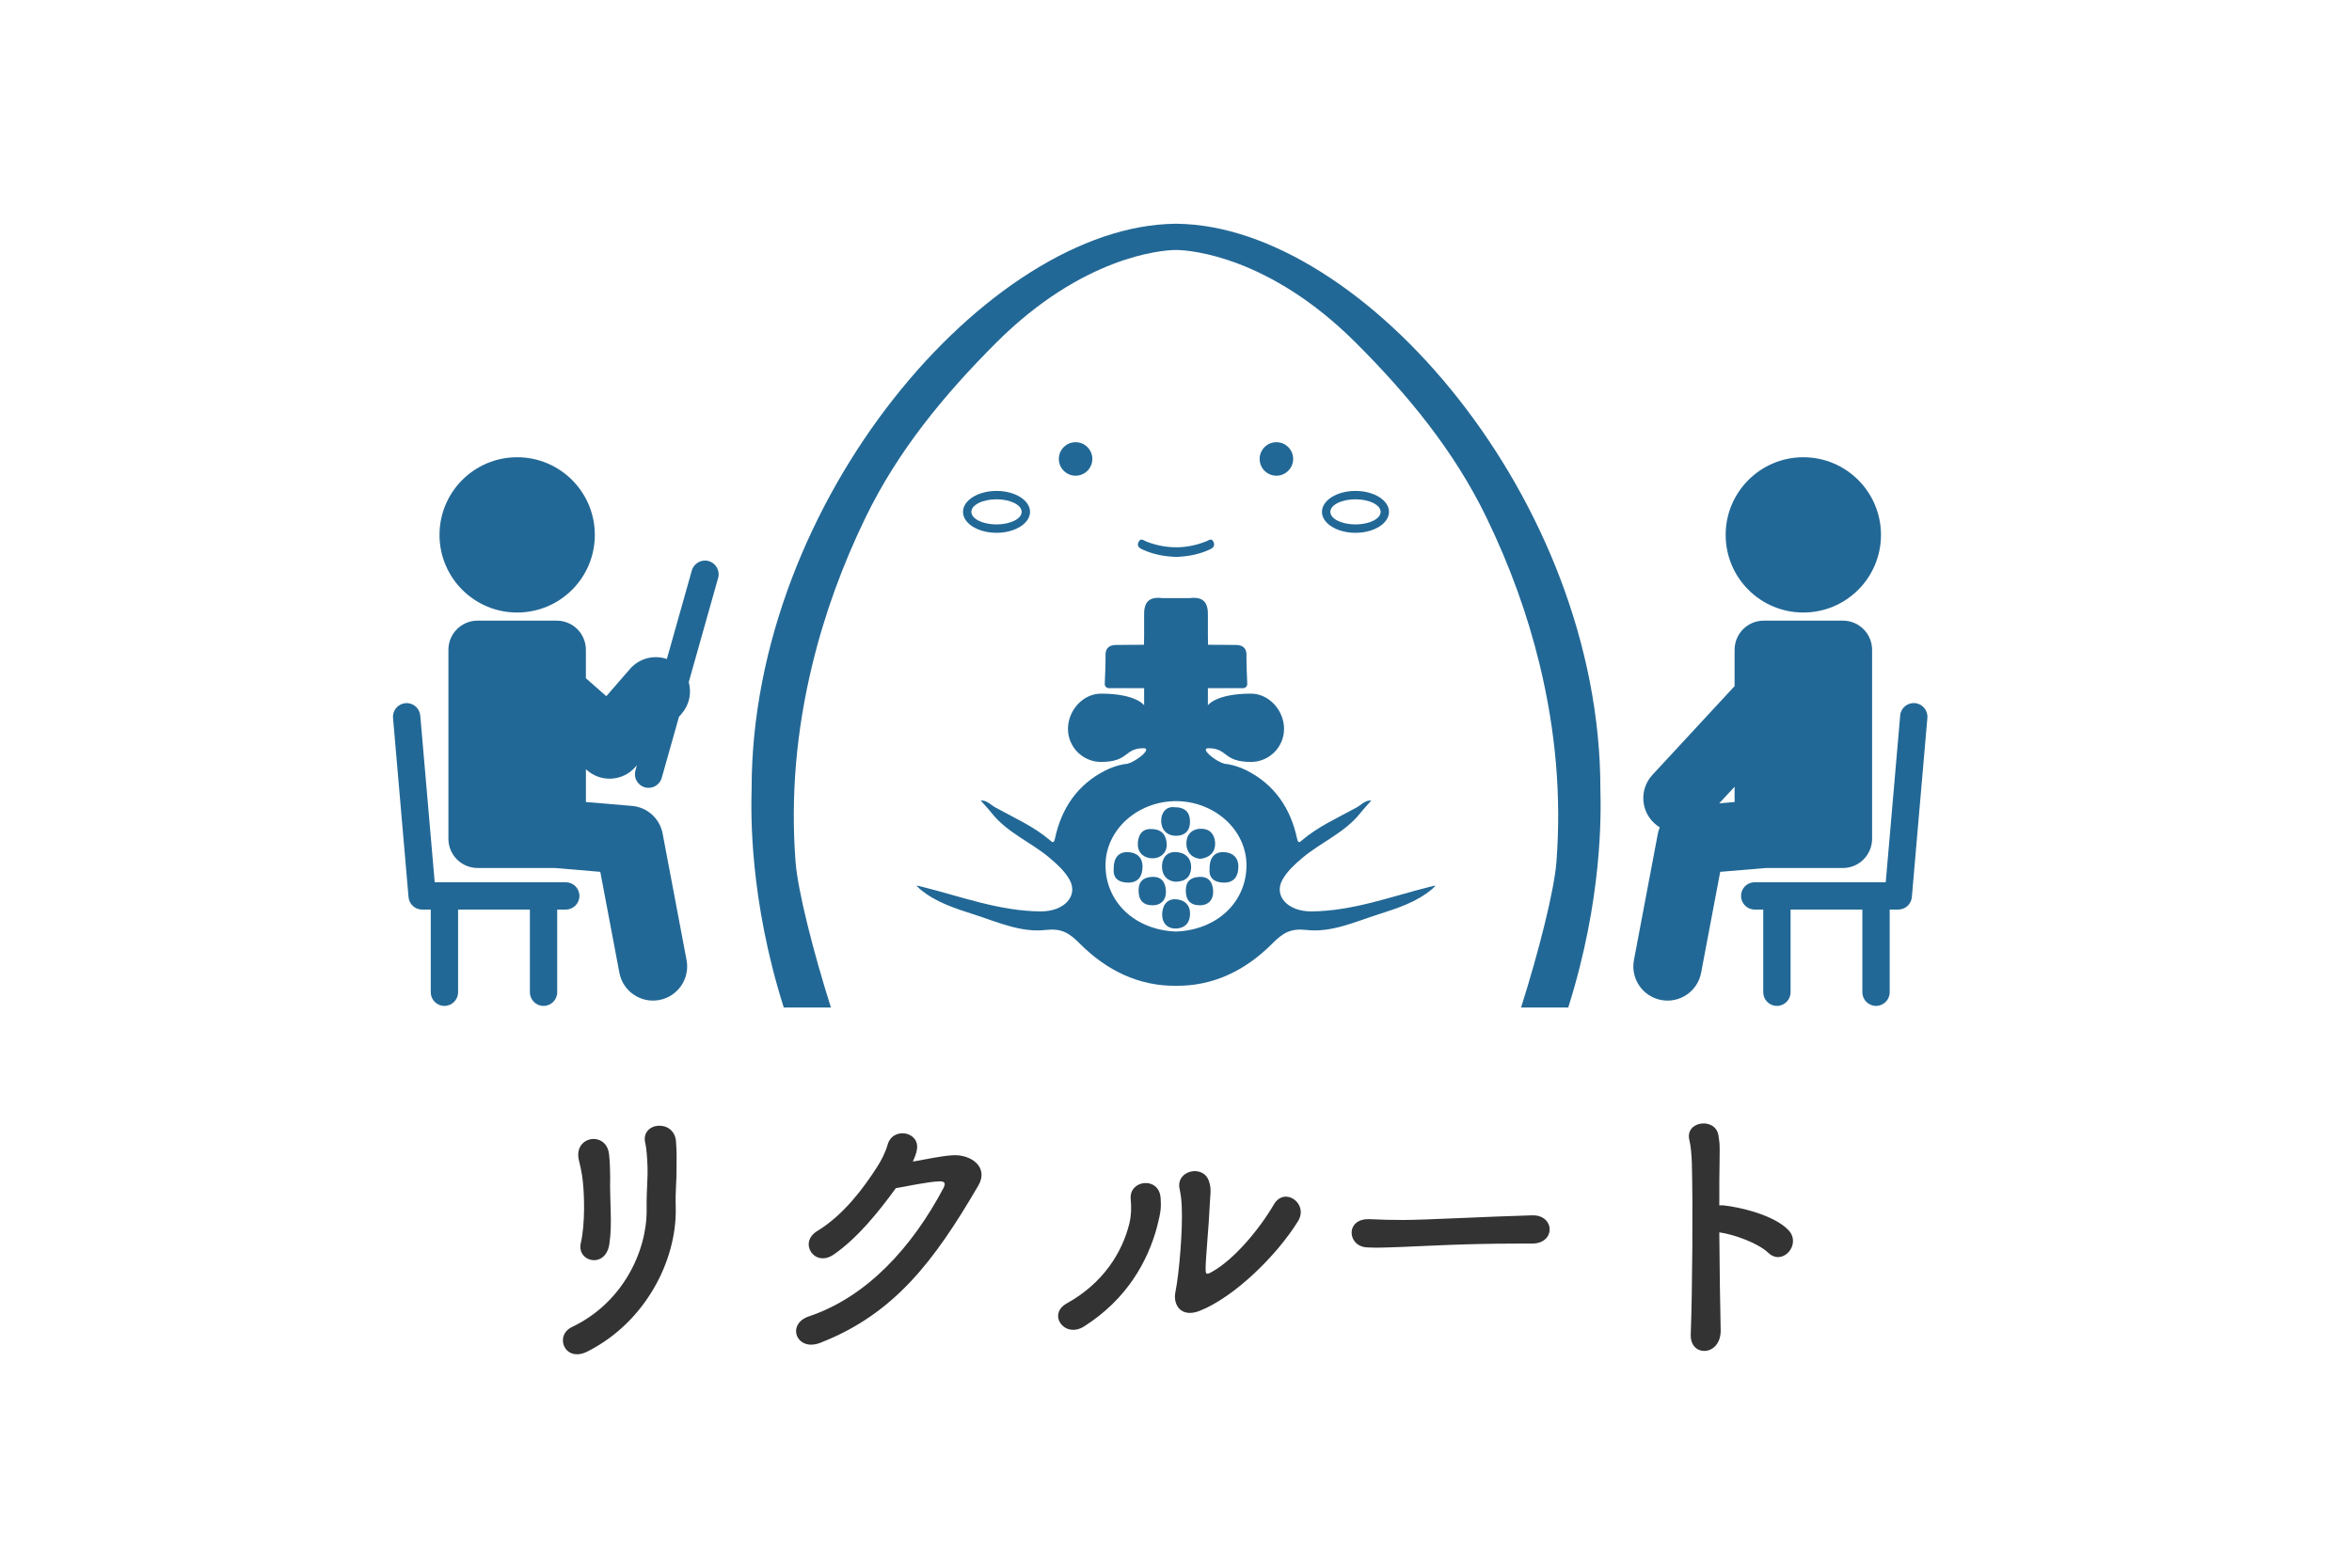 <?xml version="1.0" encoding="UTF-8"?><svg id="_イヤー_1" xmlns="http://www.w3.org/2000/svg" viewBox="0 0 180 120"><defs><style>.cls-1{fill:#333;}.cls-2{fill:none;}.cls-3{fill:#226896;}</style></defs><g><path class="cls-1" d="M43.778,101.574c3.884-1.848,5.732-5.795,5.711-8.966-.021-1.68,.105-2.331,.063-3.359-.021-.524-.063-1.323-.168-1.743-.399-1.637,2.247-1.889,2.352-.104,.063,.882,.042,1.196,.042,1.848,0,.756-.021,1.134-.042,1.532-.021,.399-.042,.861-.021,1.743,.063,3.968-2.31,8.671-6.74,10.918-1.764,.903-2.583-1.218-1.197-1.868Zm.672-6.426c.336-1.448,.294-3.8,.105-5.123-.063-.398-.147-.818-.252-1.217-.441-1.869,2.121-2.268,2.31-.441,.063,.588,.084,1.218,.084,1.742-.021,.819,.021,1.869,.042,2.688,.021,.819,.021,1.596-.105,2.436-.294,1.911-2.52,1.365-2.184-.084Z"/><path class="cls-1" d="M63.77,96.052c-1.449,.966-2.688-.944-1.218-1.827,2.037-1.238,3.569-3.338,4.556-4.871,.357-.545,.672-1.196,.819-1.721,.378-1.407,2.478-1.029,2.247,.356-.042,.294-.168,.608-.315,.924,1.008-.168,2.1-.42,3.044-.483,1.47-.084,2.771,.945,1.974,2.311-3.38,5.795-6.446,9.847-12.115,12.051-1.806,.693-2.625-1.448-.84-2.036,4.43-1.491,7.874-5.271,10.288-9.826,.21-.42,.021-.504-.294-.504-.84,.021-2.52,.378-3.359,.524-1.26,1.743-2.939,3.843-4.787,5.103Z"/><path class="cls-1" d="M81.642,99.768c2.771-1.532,4.241-3.884,4.787-6.109,.147-.588,.168-1.238,.105-1.869-.147-1.49,2.184-1.764,2.289-.084,.042,.651,.042,.987-.273,2.205-.714,2.646-2.31,5.543-5.585,7.621-1.491,.945-2.834-.924-1.323-1.764Zm10.183,.567c-1.427,.567-2.078-.44-1.868-1.448,.294-1.428,.567-4.851,.483-6.51-.021-.524-.063-.902-.168-1.385-.294-1.407,1.805-1.891,2.247-.588,.23,.65,.084,1.07,.042,2.184-.021,.84-.294,3.779-.294,4.492,0,.483,.042,.525,.525,.252,1.637-.924,3.548-3.17,4.703-5.144,.818-1.386,2.666-.063,1.848,1.28-1.617,2.625-4.871,5.816-7.518,6.866Z"/><path class="cls-1" d="M117.234,95.191h-1.092c-4.011,0-7.076,.188-8.734,.252-1.092,.041-1.659,.062-2.079,.062-.252,0-.44-.021-.672-.021-.798-.021-1.218-.588-1.218-1.133,0-.525,.42-1.029,1.26-1.029h.126c.776,.042,1.7,.062,2.54,.062,1.723,0,6.215-.252,9.91-.356h.043c.84,0,1.28,.546,1.28,1.071,0,.545-.44,1.092-1.344,1.092h-.021Z"/><path class="cls-1" d="M131.684,101.805c.021,.986-.547,1.533-1.135,1.596s-1.196-.336-1.154-1.281c.126-3.422,.168-10.035,.084-13.08-.021-.672-.084-1.344-.189-1.764-.377-1.49,2.037-1.785,2.227-.336,.084,.63,.104,.42,.084,1.869-.021,.84-.021,2.057-.021,3.464,.105-.021,.23-.021,.357,0,1.049,.104,3.82,.692,4.955,1.911,.986,1.07-.463,2.75-1.555,1.721-.818-.776-2.688-1.428-3.758-1.574,.021,2.709,.062,5.605,.105,7.475Z"/></g><g><path class="cls-2" d="M90,61.321c-2.976,.013-5.405,2.226-5.394,4.926,.011,2.839,2.296,4.948,5.394,5.056,3.099-.108,5.384-2.217,5.394-5.056,.01-2.7-2.418-4.913-5.394-4.926Zm1.967,2.119c.722,.018,1.015,.545,1.026,1.119,.013,.682-.435,1.103-1.13,1.18-.738-.07-1.07-.59-1.071-1.176,0-.663,.412-1.141,1.174-1.123Zm-.811,3.004c-.027,.66-.423,1.043-1.192,1.049-.625-.044-1.014-.471-1.036-1.102-.023-.67,.33-1.209,1.085-1.167,.708,.039,1.174,.479,1.144,1.221Zm-1.315-4.657c.863-.004,1.201,.39,1.23,1.036,.032,.706-.345,1.146-1.055,1.153-.734,.007-1.157-.499-1.151-1.164,.005-.633,.402-1.082,.976-1.025Zm-1.754,1.673c.909-.004,1.19,.563,1.202,1.195,.011,.635-.475,1.051-1.092,1.045-.631-.006-1.124-.399-1.118-1.081,.006-.669,.308-1.185,1.008-1.16Zm-2.855,3.076c-.019-.809,.321-1.316,1.045-1.31,.621,.005,1.154,.326,1.161,1.088,.006,.727-.299,1.24-1.078,1.246-.691,.005-1.188-.293-1.128-1.024Zm1.904,1.631c-.003-.656,.307-.99,.977-1.041,.801-.061,1.087,.433,1.115,1.08,.028,.64-.331,1.086-1.018,1.091-.724,.006-1.08-.401-1.075-1.13Zm2.9,2.91c-.735,.029-1.091-.462-1.095-1.037-.004-.607,.268-1.257,1.068-1.203,.668,.045,1.096,.461,1.065,1.171-.028,.638-.378,1.026-1.038,1.069Zm1.788-1.78c-.724,.006-1.08-.401-1.075-1.13-.003-.656,.307-.99,.977-1.041,.801-.061,1.087,.433,1.115,1.08,.028,.64-.331,1.086-1.018,1.091Zm2.948-2.983c.006,.727-.299,1.24-1.078,1.246-.691,.005-1.188-.293-1.128-1.024-.019-.809,.321-1.316,1.045-1.31,.621,.005,1.154,.326,1.16,1.088Z"/><path class="cls-2" d="M76.264,40.143c1.062,0,1.924-.431,1.924-.962s-.861-.962-1.924-.962-1.924,.431-1.924,.962,.861,.962,1.924,.962Z"/><path class="cls-3" d="M92.567,66.536c-.06,.731,.438,1.029,1.128,1.024,.779-.006,1.084-.519,1.078-1.246-.006-.762-.539-1.083-1.16-1.088-.724-.006-1.064,.501-1.045,1.31Z"/><path class="cls-3" d="M87.438,66.314c-.006-.762-.539-1.083-1.161-1.088-.724-.006-1.064,.501-1.045,1.31-.06,.731,.438,1.029,1.128,1.024,.779-.006,1.084-.519,1.078-1.246Z"/><path class="cls-3" d="M90.013,65.223c-.755-.042-1.108,.498-1.085,1.167,.022,.631,.411,1.058,1.036,1.102,.769-.006,1.165-.389,1.192-1.049,.03-.741-.435-1.182-1.144-1.221Z"/><path class="cls-3" d="M88.196,65.7c.617,.006,1.104-.41,1.092-1.045-.011-.632-.293-1.2-1.202-1.195-.701-.026-1.003,.49-1.008,1.16-.006,.681,.487,1.075,1.118,1.081Z"/><path class="cls-3" d="M91.864,65.739c.694-.077,1.143-.498,1.13-1.18-.011-.573-.304-1.101-1.026-1.119-.762-.019-1.174,.459-1.174,1.123,0,.586,.332,1.106,1.071,1.176Z"/><path class="cls-3" d="M90.016,63.976c.71-.007,1.087-.447,1.055-1.153-.029-.646-.367-1.04-1.23-1.036-.575-.057-.971,.392-.976,1.025-.006,.665,.417,1.171,1.151,1.164Z"/><path class="cls-3" d="M90.009,68.836c-.799-.053-1.072,.596-1.068,1.203,.004,.575,.36,1.066,1.095,1.037,.66-.043,1.01-.431,1.038-1.069,.031-.71-.397-1.126-1.065-1.171Z"/><path class="cls-3" d="M91.728,67.125c-.67,.051-.981,.385-.977,1.041-.005,.729,.351,1.136,1.075,1.13,.687-.006,1.046-.451,1.018-1.091-.028-.647-.314-1.14-1.115-1.08Z"/><path class="cls-3" d="M89.229,68.205c-.028-.647-.314-1.14-1.115-1.08-.67,.051-.98,.385-.977,1.041-.005,.729,.351,1.136,1.075,1.13,.687-.006,1.046-.451,1.018-1.091Z"/><path class="cls-3" d="M60.884,65.967c-.386-5.075,.071-10.049,1.264-15.01,.952-3.961,2.34-7.73,4.106-11.372,2.466-5.083,6.015-9.382,9.977-13.344,6.63-6.63,12.679-7.091,13.697-7.105h0c.01,0,.046,0,.072,0,.026,0,.062,0,.072,.001h0c1.018,.013,7.067,.474,13.697,7.104,3.962,3.962,7.511,8.261,9.977,13.344,1.766,3.641,3.154,7.41,4.106,11.372,1.192,4.96,1.65,9.935,1.264,15.01-.166,2.181-1.337,6.828-2.708,11.156h3.61c2.637-8.336,2.51-14.898,2.46-16.747,0-22.116-18.198-43.106-32.406-43.246v-.007c-.024,0-.048,.003-.072,.003-.024,0-.048-.003-.072-.003v.007c-14.208,.14-32.406,21.13-32.406,43.246-.05,1.849-.177,8.411,2.46,16.747h3.61c-1.371-4.328-2.543-8.975-2.708-11.156Z"/><path class="cls-3" d="M87.48,42.082c.807,.361,1.659,.529,2.602,.546,.854-.037,1.739-.197,2.566-.598,.225-.109,.347-.295,.216-.56-.147-.297-.315-.129-.514-.048-1.52,.617-3.054,.623-4.585,.046-.234-.088-.462-.341-.637,.034-.156,.335,.12,.476,.352,.58Z"/><path class="cls-3" d="M100.371,69.764c-1.84,.014-2.923-1.209-2.213-2.444,.378-.658,.929-1.157,1.502-1.642,1.436-1.215,3.258-1.931,4.458-3.453,.26-.329,.552-.633,.829-.948-.468-.035-.755,.326-1.112,.523-1.429,.791-2.938,1.449-4.198,2.524-.15,.128-.284,.28-.372-.134-.493-2.321-1.736-4.15-3.876-5.224-.787-.395-1.487-.481-1.487-.481-.644,0-2.165-1.212-1.419-1.212,1.499,0,1.106,1.05,3.251,1.05,1.399,0,2.534-1.134,2.534-2.534s-1.134-2.694-2.534-2.694c-2.673,0-3.288,.884-3.288,.884h-.006v-1.303h2.692c.183,0,.329-.144,.321-.327-.022-.486-.063-1.437-.063-2.332-.032-.42-.317-.638-.753-.647-.714-.015-2.185-.015-2.185-.015,0,0-.006-.287-.011-.662v-1.524c.03-.987-.273-1.516-1.394-1.388-.512,0-.747,.002-1.047,.004-.3-.002-.536-.004-1.047-.004-1.121-.129-1.424,.401-1.394,1.388v1.524c-.005,.376-.011,.662-.011,.662,0,0-1.471,0-2.185,.015-.436,.009-.721,.227-.753,.647,0,.895-.04,1.846-.063,2.332-.009,.183,.138,.327,.321,.327h2.692v1.303h-.006s-.615-.884-3.288-.884c-1.399,0-2.534,1.295-2.534,2.694s1.134,2.534,2.534,2.534c2.146,0,1.752-1.05,3.251-1.05,.746,0-.775,1.212-1.419,1.212,0,0-.7,.086-1.487,.481-2.14,1.074-3.383,2.903-3.876,5.224-.088,.414-.222,.262-.372,.134-1.26-1.075-2.769-1.733-4.198-2.524-.357-.197-.644-.558-1.112-.523,.277,.315,.569,.619,.829,.948,1.2,1.522,3.022,2.238,4.458,3.453,.573,.485,1.124,.984,1.502,1.642,.71,1.235-.373,2.458-2.213,2.444-3.154-.024-6.088-1.142-9.094-1.893-.134-.034-.271-.059-.407-.088,.087,.087,.168,.181,.262,.261,1.225,1.034,2.721,1.494,4.205,1.973,1.769,.571,3.547,1.381,5.413,1.169,1.207-.137,1.794,.204,2.609,1.024,2.088,2.1,4.556,3.275,7.384,3.249,2.828,.026,5.296-1.149,7.384-3.249,.815-.82,1.402-1.161,2.609-1.024,1.866,.212,3.644-.598,5.413-1.169,1.484-.479,2.98-.939,4.205-1.973,.094-.079,.175-.173,.262-.261-.136,.029-.272,.054-.407,.088-3.007,.751-5.94,1.869-9.094,1.893Zm-10.371,1.54c-3.099-.108-5.384-2.217-5.394-5.056-.01-2.7,2.418-4.913,5.394-4.926,2.976,.013,5.405,2.226,5.394,4.926-.011,2.839-2.296,4.948-5.394,5.056Z"/><path class="cls-3" d="M82.316,36.413c.708,0,1.282-.574,1.282-1.282s-.574-1.282-1.282-1.282-1.282,.574-1.282,1.282,.574,1.282,1.282,1.282Z"/><path class="cls-3" d="M97.684,36.413c.708,0,1.282-.574,1.282-1.282s-.574-1.282-1.282-1.282-1.282,.574-1.282,1.282,.574,1.282,1.282,1.282Z"/><path class="cls-3" d="M76.264,40.784c1.416,0,2.565-.718,2.565-1.603s-1.148-1.603-2.565-1.603-2.565,.718-2.565,1.603,1.148,1.603,2.565,1.603Zm0-2.565c1.062,0,1.924,.431,1.924,.962s-.861,.962-1.924,.962-1.924-.431-1.924-.962,.861-.962,1.924-.962Z"/><g><path class="cls-2" d="M103.736,38.219c-1.062,0-1.924,.431-1.924,.962s.861,.962,1.924,.962,1.924-.431,1.924-.962-.861-.962-1.924-.962Z"/><path class="cls-3" d="M103.736,37.578c-1.417,0-2.565,.718-2.565,1.603s1.148,1.603,2.565,1.603,2.565-.718,2.565-1.603-1.148-1.603-2.565-1.603Zm0,2.565c-1.062,0-1.924-.431-1.924-.962s.861-.962,1.924-.962,1.924,.431,1.924,.962-.861,.962-1.924,.962Z"/></g></g><g id="_4"><g><path class="cls-3" d="M138.01,46.886c3.283,0,5.942-2.66,5.942-5.942s-2.66-5.944-5.942-5.944-5.944,2.661-5.944,5.944,2.658,5.942,5.944,5.942Z"/><path class="cls-3" d="M125.046,73.49c-.268,1.419,.665,2.789,2.084,3.057,1.42,.269,2.788-.664,3.057-2.084l1.462-7.727,3.472-.293h5.913c1.235,0,2.238-1.001,2.238-2.238v-14.463c0-1.237-1.003-2.235-2.238-2.235h-6.047c-1.237,0-2.238,.998-2.238,2.235v2.777l-6.29,6.796c-.981,1.061-.917,2.716,.143,3.697,.132,.122,.273,.227,.42,.317-.061,.154-.113,.314-.145,.481l-1.831,9.68Zm7.703-12.098l-1.174,.099,1.174-1.268v1.169Z"/><path class="cls-3" d="M145.422,54.775l-1.105,12.756h-10.029c-.578,0-1.046,.468-1.046,1.046s.469,1.046,1.046,1.046h.654v6.329c0,.578,.469,1.046,1.046,1.046s1.046-.468,1.046-1.046v-6.329h5.494v6.329c0,.578,.469,1.046,1.046,1.046s1.046-.468,1.046-1.046v-6.329h.654c.543,0,.996-.415,1.042-.957l1.188-13.713c.05-.575-.376-1.082-.952-1.132-.576-.05-1.083,.376-1.133,.953Z"/></g><g><path class="cls-3" d="M39.578,46.886c3.286,0,5.944-2.66,5.944-5.942s-2.658-5.944-5.944-5.944-5.942,2.661-5.942,5.944,2.66,5.942,5.942,5.942Z"/><path class="cls-3" d="M42.602,47.506h-6.047c-1.235,0-2.238,.998-2.238,2.235v14.463c0,1.237,1.003,2.238,2.238,2.238h5.913l3.472,.293,1.462,7.727c.269,1.419,1.637,2.353,3.057,2.084,1.419-.268,2.353-1.637,2.084-3.057l-1.831-9.68c-.219-1.157-1.177-2.022-2.351-2.121l-3.521-.297v-2.512l.086,.076c.525,.462,1.205,.692,1.902,.645,.697-.047,1.341-.367,1.799-.894l.115-.133-.113,.403c-.157,.556,.167,1.134,.723,1.292,.557,.156,1.134-.168,1.291-.724l1.319-4.676,.205-.236c.598-.689,.771-1.6,.543-2.418l2.249-7.974c.157-.556-.167-1.134-.723-1.292-.556-.156-1.134,.168-1.291,.724l-1.91,6.771c-.977-.332-2.1-.069-2.819,.758l-1.815,2.089-1.563-1.373v-2.175c0-1.237-1.001-2.235-2.238-2.235Z"/><path class="cls-3" d="M32.312,69.624h.654v6.329c0,.578,.469,1.046,1.046,1.046s1.046-.468,1.046-1.046v-6.329h5.494v6.329c0,.578,.469,1.046,1.046,1.046s1.046-.468,1.046-1.046v-6.329h.654c.578,0,1.046-.468,1.046-1.046s-.469-1.046-1.046-1.046h-10.029l-1.105-12.756c-.05-.576-.557-1.003-1.133-.953-.576,.05-1.002,.557-.952,1.132l1.187,13.713c.047,.542,.499,.957,1.042,.957Z"/></g></g></svg>